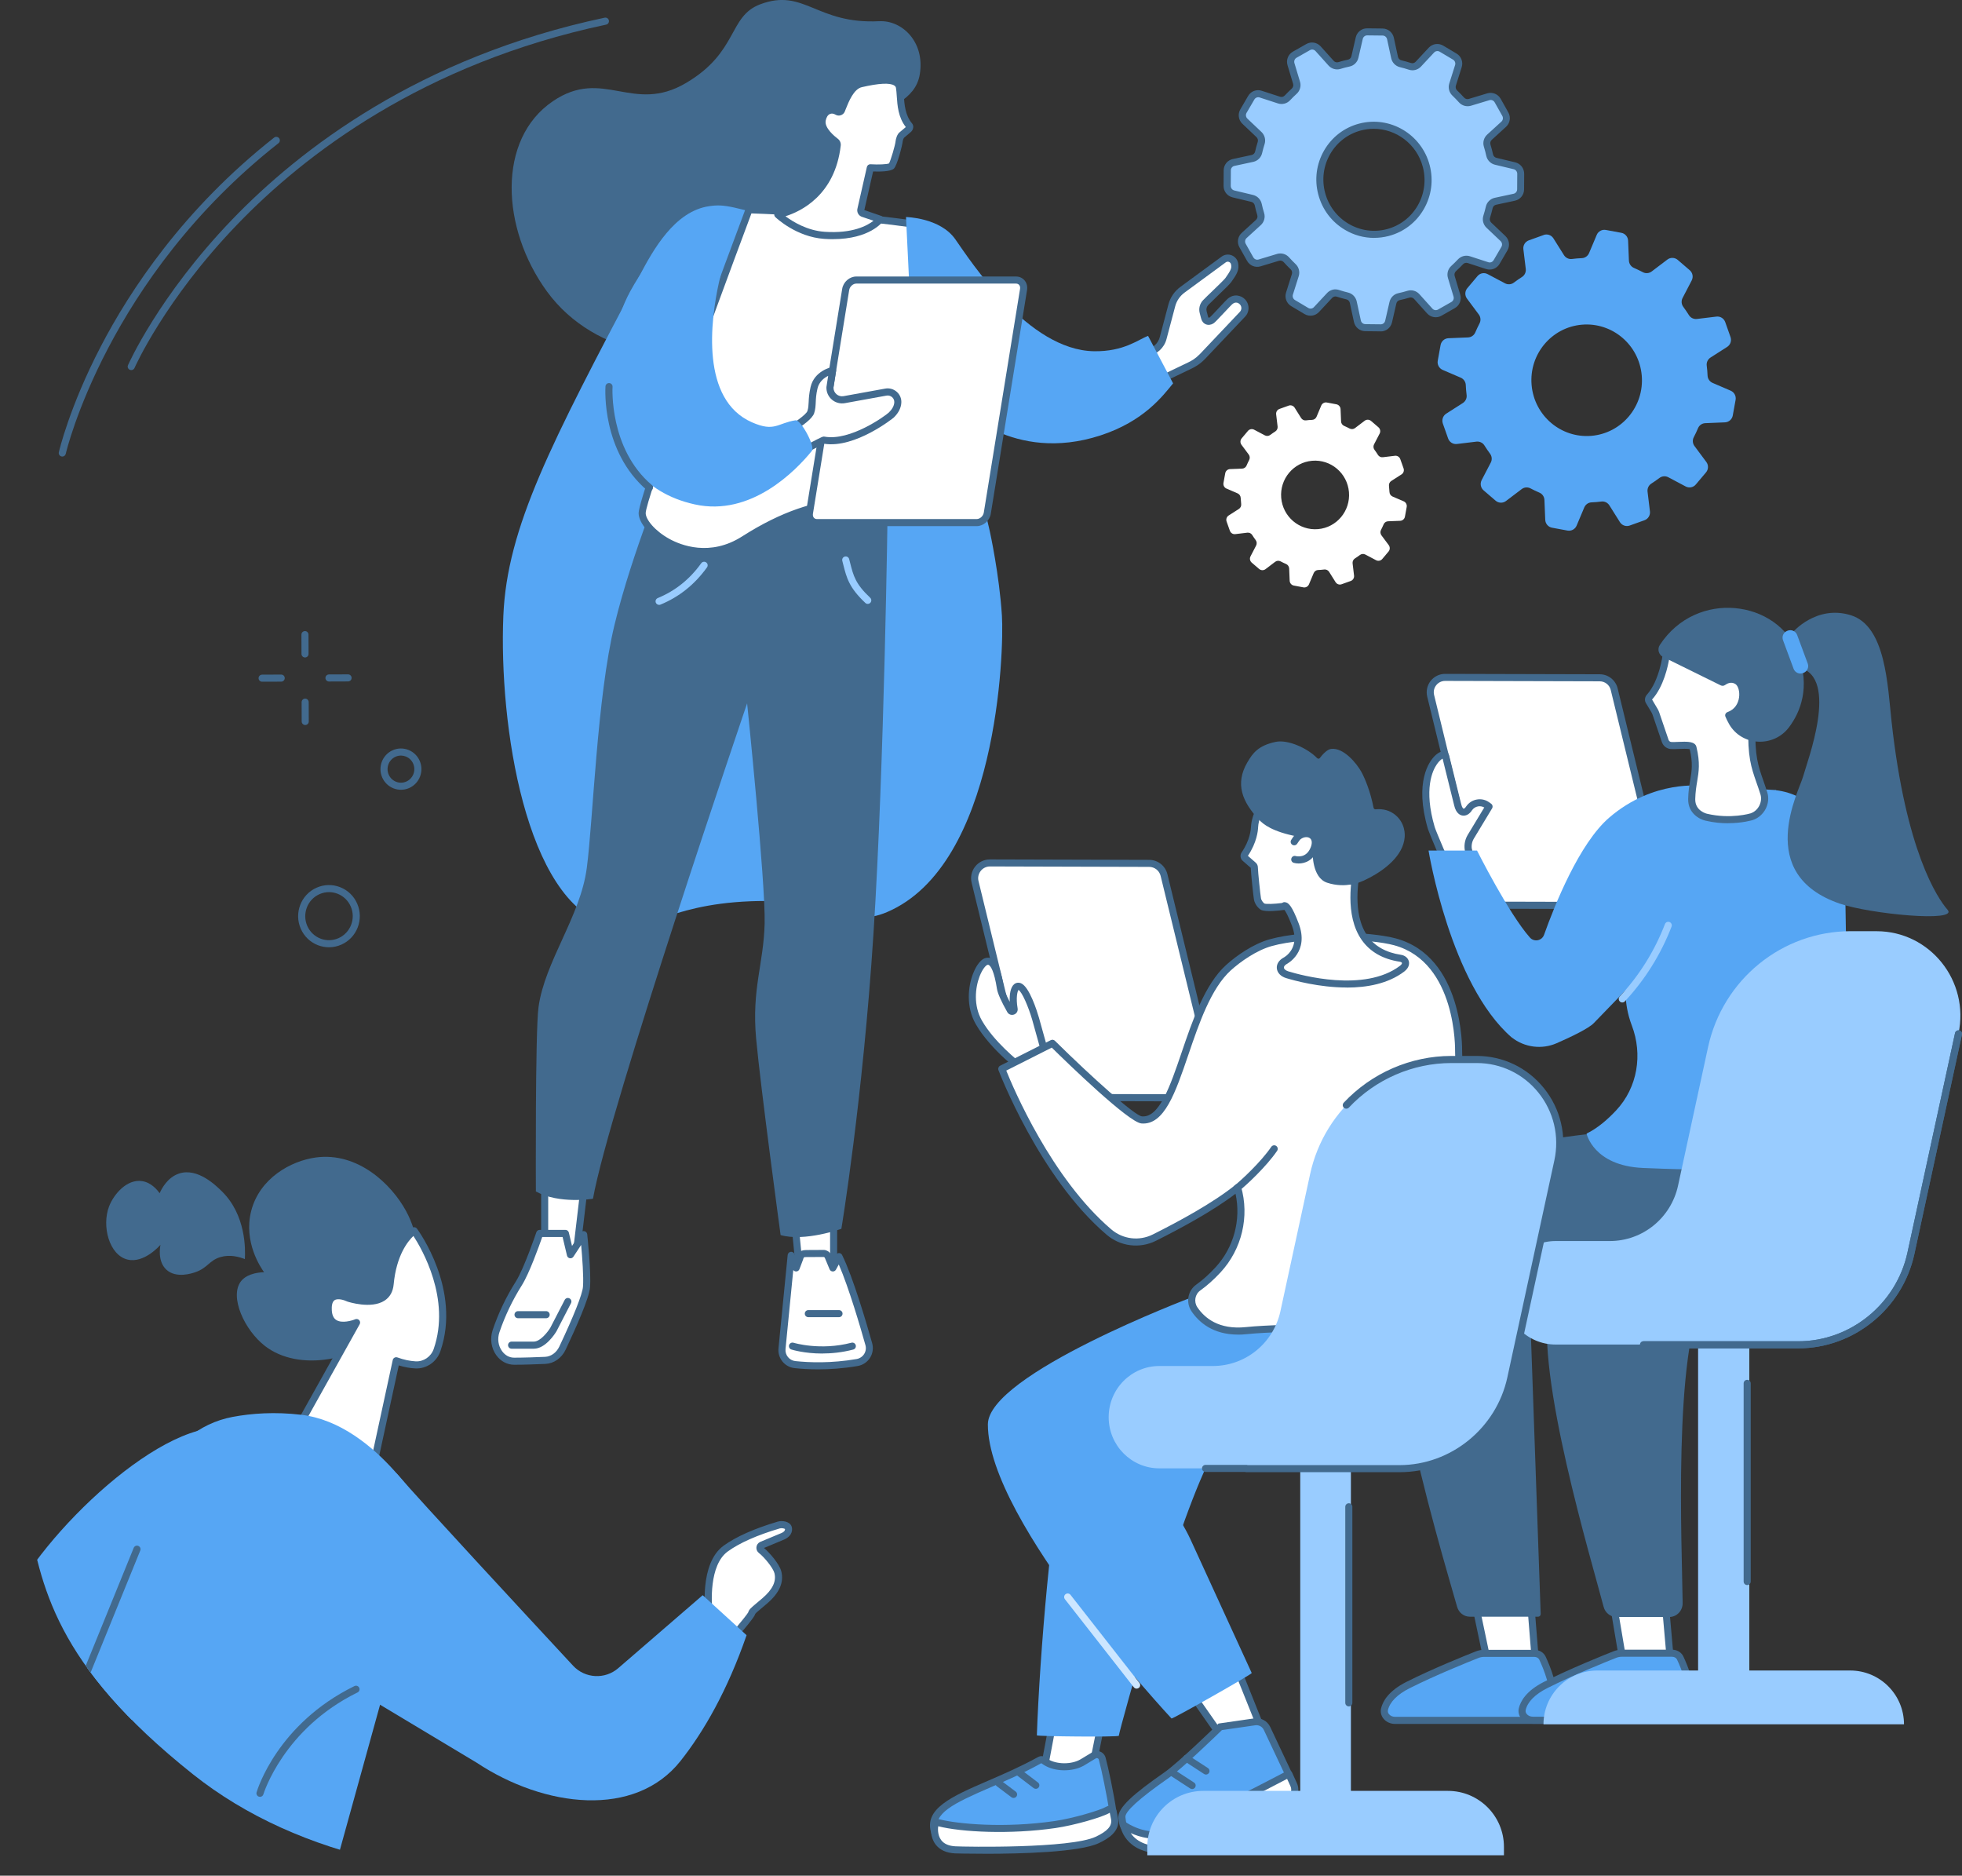 <svg xmlns="http://www.w3.org/2000/svg" xmlns:xlink="http://www.w3.org/1999/xlink" id="Layer_2" data-name="Layer 2" viewBox="0 0 582.44 556.72"><rect x="0" y="0" width="582.44" height="556.72" fill="#333333" stroke="none"/><defs><style>      .cls-1 {        fill: none;      }      .cls-2 {        clip-path: url(#clippath);      }      .cls-3 {        fill: #fff;      }      .cls-4 {        fill: #cce6ff;      }      .cls-5 {        fill: #426a8e;      }      .cls-6 {        fill: #9cf;      }      .cls-7 {        fill: #56a6f4;      }    </style><clipPath id="clippath"><path class="cls-1" d="m151.06,333.48c-65.69-6.07-105.3-71.45-120.9,11.11-13.5,71.46-20.18,93.62-22.11,103.84,4.07,22.21,8.1,45.46,49.22,78.18,63.15,50.26,182.42,35.62,261.28-29.1,18.45-15.15-88.19-156.7-167.48-164.03Z"></path></clipPath></defs><g id="Layer_1-2" data-name="Layer 1"><g id="Team_coach" data-name="Team coach"><g><path class="cls-5" d="m261.06,6.3c6.62-.34,13.58,6.03,11.99,15.75-1.3,7.93-9.83,9.63-14.05,13.56-13.65,12.72-18.17,54.35-38.13,65.22-15.93,8.67-44.11,5.4-58.49-14.31-13.67-18.74-14.89-45.2,1.76-56.49,14.97-10.14,23.69,3.95,39.53-5.41,15.61-9.23,12.45-19.75,22.02-23.35,13.08-4.91,16.61,6,35.37,5.02Z"></path><path class="cls-7" d="m285.11,109.86c7.01,42.92,7.82,43.55,8.77,48.05,0,0,2.78,12.64,3.55,24.82.67,10.57-1.32,74.02-34.12,87.99-11.84,5.05-15.28-4.23-40.5-3.22-25.84,1.03-31.08,10.23-42.36,7.01-24.4-6.97-32.37-59.33-31.03-91.69,1.09-26.35,14.21-51.24,40.44-101,3.99-7.58,10.39-19.16,20.69-20.63,4.72-.68,6.61.05,25.57,5.25,20.62,5.66,25.86-.36,34.71,5.22,9.15,5.76,10.76,16.73,14.27,38.21Z"></path><g><g><polygon class="cls-3" points="247.47 358.39 247.47 379.15 237.48 378.54 235.51 358.39 247.47 358.39"></polygon><path class="cls-5" d="m247.47,380.2s-.04,0-.06,0l-9.99-.61c-.52-.03-.93-.43-.98-.95l-1.97-20.15c-.03-.3.07-.59.27-.81.2-.22.48-.34.78-.34h11.95c.58,0,1.05.47,1.05,1.05v20.76c0,.29-.12.57-.33.77-.2.18-.45.29-.72.29Zm-9.03-2.65l7.98.49v-18.59h-9.74l1.77,18.1Z"></path></g><g><path class="cls-3" d="m235.98,405.03c4.07.44,10.72.72,18.48-.62,2.54-.44,4.15-2.97,3.45-5.45-1.95-6.92-5.79-19.81-8.85-25.98l-1.84,3.37-1.47-3.55c-.25-.42-.69-.7-1.18-.74l-5.3.03c-1.57,0-1.69.85-1.9,1.5l-1.05,2.76-1.45-3.74-2.72,27.69c-.23,2.37,1.48,4.49,3.84,4.74Z"></path><path class="cls-5" d="m242.92,406.44c-2.76,0-5.15-.16-7.05-.37-2.92-.31-5.06-2.95-4.77-5.89l2.73-27.69c.05-.48.42-.87.9-.94.48-.07.95.21,1.12.66l.46,1.2.1-.3c.2-.68.61-2.08,2.86-2.09l5.29-.03s.07,0,.1,0c.82.08,1.56.54,1.98,1.25.03.04.05.09.07.14l.63,1.53.79-1.44c.19-.34.56-.55.94-.55.39,0,.75.23.92.58,3.25,6.56,7.32,20.48,8.92,26.17.41,1.47.18,3.04-.63,4.33-.82,1.29-2.15,2.18-3.66,2.44-4.32.74-8.3,1-11.71,1Zm-7.43-29.46l-2.3,23.41c-.18,1.79,1.13,3.4,2.91,3.59,4.12.44,10.62.69,18.19-.61.92-.16,1.74-.7,2.24-1.49.5-.8.64-1.73.38-2.64-1.44-5.13-4.91-17.02-7.91-23.94l-.84,1.54c-.19.35-.58.57-.98.54-.4-.02-.76-.27-.91-.65l-1.44-3.46c-.08-.1-.19-.16-.31-.19l-5.23.03c-.67,0-.69.05-.85.59l-.05.18-1.07,2.82c-.15.41-.54.68-.98.68h0c-.33,0-.63-.15-.83-.41Z"></path></g><path class="cls-5" d="m244.09,401.74c-5.29,0-8.92-1.12-9.15-1.19-.55-.17-.86-.76-.69-1.32.17-.55.76-.86,1.32-.69.08.02,7.93,2.42,17.19-.01.56-.15,1.14.19,1.28.75.15.56-.19,1.14-.75,1.28-3.35.88-6.5,1.17-9.21,1.17Z"></path><path class="cls-5" d="m249.07,390.95h-9.11c-.58,0-1.05-.47-1.05-1.05s.47-1.05,1.05-1.05h9.11c.58,0,1.05.47,1.05,1.05s-.47,1.05-1.05,1.05Z"></path><g><polygon class="cls-3" points="174 347.41 171.05 372.43 161.69 372.11 161.69 347.41 174 347.41"></polygon><path class="cls-5" d="m171.05,373.48s-.02,0-.04,0l-9.36-.33c-.57-.02-1.01-.48-1.01-1.05v-24.7c0-.58.47-1.05,1.05-1.05h12.31c.3,0,.59.13.79.35.2.22.29.52.26.82l-2.95,25.03c-.06.53-.51.93-1.04.93Zm-8.31-2.39l7.38.26,2.7-22.89h-10.08v22.63Z"></path></g><g><path class="cls-3" d="m173.28,366.46s1.2,11.11.83,15.58c-.27,3.2-4.66,12.86-7.13,18.1-1.02,2.15-2.96,3.54-5.11,3.63-2.63.11-6.28.25-9.22.25-4.05,0-6.84-4.6-5.39-8.9,1.34-3.96,3.46-8.93,6.79-14.22,2.51-3.98,6.18-14.81,6.18-14.81h7.63l1.5,6.33,3.93-5.97Z"></path><path class="cls-5" d="m152.64,405.07c-2.08,0-4.02-1.03-5.32-2.84-1.52-2.12-1.92-4.9-1.07-7.45,1.68-5,4-9.86,6.9-14.45,2.42-3.83,6.04-14.48,6.07-14.58.14-.43.54-.71,1-.71h7.63c.49,0,.91.33,1.02.81l.94,3.96,2.59-3.94c.24-.37.69-.55,1.12-.44.43.1.75.47.8.91.05.46,1.21,11.27.83,15.79-.26,3.18-4.08,11.79-7.23,18.46-1.18,2.5-3.49,4.12-6.02,4.23-2.58.11-6.29.25-9.27.25h0Zm8.33-37.93c-.87,2.51-3.84,10.83-6.04,14.32-2.8,4.45-5.05,9.16-6.68,14-.64,1.9-.35,3.98.78,5.55.91,1.27,2.19,1.96,3.61,1.96h0c2.95,0,6.62-.14,9.18-.25,1.75-.08,3.36-1.24,4.21-3.03,4.29-9.07,6.85-15.54,7.03-17.74.24-2.92-.22-8.85-.54-12.44l-2.3,3.49c-.23.35-.65.53-1.06.46-.41-.07-.74-.38-.84-.79l-1.31-5.52h-6.05Z"></path></g><path class="cls-5" d="m158.46,400.31h-6.59c-.58,0-1.05-.48-1.05-1.06,0-.58.47-1.05,1.05-1.05h6.59s0,0,0,0c1.98,0,4.25-3.02,4.89-4.08l4.29-8.3c.27-.52.9-.72,1.42-.45.52.27.72.9.45,1.42l-4.32,8.36c-.35.58-3.21,5.16-6.72,5.16Z"></path><path class="cls-5" d="m162.13,391.26h-8.35c-.58,0-1.05-.47-1.05-1.05s.47-1.05,1.05-1.05h8.35c.58,0,1.05.47,1.05,1.05s-.47,1.05-1.05,1.05Z"></path><path class="cls-5" d="m263.51,150.88s-.99,76.37-4.2,126.1c-3.21,49.72-9.54,87.74-9.54,87.74,0,0-10.89,3.91-18.04,1.86,0,0-5.92-43.62-7.27-58.36-1.34-14.74,2.23-22.06,2.53-34.12.3-12.07-5.2-65.34-5.2-65.34,0,0-41.06,120.43-45.76,147.03,0,0-9.95,1.69-16.95-2.15,0,0-.22-47.36.78-54.68,1.84-13.56,12.43-26.91,14.33-41.31,1.9-14.4,3.01-50.54,8.24-72.22,5.24-21.68,15.51-46.03,15.51-46.03l65.57,11.47Z"></path><path class="cls-6" d="m195.66,179.53c-.41,0-.81-.25-.97-.65-.22-.54.04-1.15.57-1.37,5.17-2.12,9.52-5.6,12.91-10.34.34-.47.99-.58,1.47-.24.47.34.58.99.24,1.47-3.63,5.07-8.28,8.79-13.83,11.06-.13.05-.27.08-.4.08Z"></path><path class="cls-6" d="m257.6,179.24c-.26,0-.52-.09-.72-.29-4.82-4.54-5.55-7.42-6.56-11.41l-.27-1.07c-.15-.56.19-1.14.75-1.28.56-.15,1.14.19,1.28.75l.28,1.08c.99,3.91,1.59,6.28,5.97,10.4.42.4.44,1.06.04,1.49-.21.22-.49.33-.77.33Z"></path></g><g><g><path class="cls-3" d="m353.15,108.55c1.05-.51,2.28-1.14,3.83-2.72l11.84-12.5c1.04-1.06,1-2.78-.09-3.8,0,0-1.7-1.7-3.65.04-.78.69-4.84,5.22-5.42,5.57-.95.57-1.83.17-2.08-.91-.13-.55-.26-1.05-.38-1.48-.3-1.03-.01-2.13.72-2.9,1.5-1.56,6.18-5.88,6.72-6.69.81-1.2,2.11-2.79,1.94-4.3l-.05-.39c-.19-1.56-1.97-2.35-3.24-1.43l-12.22,8.96c-1.57,1.14-2.71,2.79-3.2,4.67l-2.58,9.74c-.58,2.2-2.37,3.85-4.6,4.26l-22.1,3.55c-5.73,1.01-3,11.53-3,11.53,1.21,2.99,4.7,4.39,7.54,3.21l30.01-14.39Z"></path><path class="cls-5" d="m321,124.4c-.9,0-1.81-.18-2.66-.54-1.72-.72-3.04-2.05-3.72-3.75-.02-.04-.03-.09-.04-.13-.07-.29-1.79-7.03.53-10.64.77-1.2,1.88-1.94,3.3-2.19l22.12-3.56c1.8-.33,3.28-1.7,3.75-3.49l2.58-9.74c.56-2.11,1.84-3.98,3.61-5.25l12.21-8.96c.9-.65,2.04-.77,3.06-.33,1.02.45,1.71,1.38,1.85,2.48l.05.39c.19,1.7-.9,3.25-1.77,4.5-.12.18-.24.35-.35.51-.37.55-1.79,1.93-4.08,4.13-1.12,1.08-2.18,2.1-2.76,2.7-.48.5-.66,1.22-.47,1.88.13.45.27.96.4,1.54.06.25.15.34.18.35.04.02.16,0,.34-.1.31-.23,1.95-1.97,3.02-3.13,1.17-1.25,1.9-2.03,2.24-2.33,1.97-1.76,4.12-.96,5.09,0,.71.66,1.13,1.6,1.16,2.61.02,1.01-.35,1.95-1.05,2.67l-11.83,12.49c-1.63,1.66-2.94,2.36-4.13,2.94,0,0,0,0,0,0l-30.01,14.39c-.83.34-1.71.51-2.59.51Zm-4.41-5.01c.48,1.14,1.39,2.04,2.56,2.53,1.16.49,2.47.5,3.57.04l29.96-14.37c1.07-.52,2.15-1.1,3.53-2.51l11.83-12.49c.31-.32.48-.73.47-1.17,0-.44-.19-.85-.51-1.15-.26-.25-1.14-.92-2.23.05-.29.26-1.21,1.24-2.11,2.2-2.25,2.4-3.07,3.25-3.47,3.49-.75.45-1.54.53-2.24.24-.71-.3-1.21-.94-1.41-1.81-.12-.53-.25-1.01-.37-1.43-.4-1.38-.02-2.88.98-3.92.6-.63,1.68-1.66,2.81-2.75,1.4-1.35,3.51-3.38,3.79-3.79.12-.17.24-.35.37-.54.67-.96,1.5-2.16,1.4-3.06l-.05-.38c-.06-.52-.44-.74-.6-.81-.16-.07-.57-.2-.98.1l-12.21,8.96c-1.38,1-2.38,2.45-2.81,4.09l-2.58,9.74c-.68,2.58-2.81,4.55-5.43,5.02l-22.13,3.56c-.81.14-1.44.55-1.89,1.25-1.49,2.33-.72,7.15-.28,8.9Zm36.55-10.85h0,0Z"></path></g><g><path class="cls-3" d="m270.98,66.48s-24.51-3.51-48.63-4.21c0,0-31.72,84.71-31.72,90.04,0,5.33,15.19,17.41,30.25,7.79,25.12-16.04,40.82-10.57,53.2-7.68,18.56,4.33-3.11-85.95-3.11-85.95Z"></path><path class="cls-5" d="m209.06,164.75c-5.11,0-9.21-1.79-11.31-2.94-4.73-2.59-8.16-6.59-8.17-9.51,0-5.36,28.53-81.72,31.78-90.41.16-.42.57-.69,1.01-.68,23.9.69,48.5,4.18,48.75,4.22.43.06.77.38.87.79.73,3.06,17.84,74.95,7.02,85.83-1.37,1.37-3.15,1.85-5.17,1.38-.86-.2-1.74-.41-2.63-.63-11.92-2.9-26.76-6.52-49.77,8.17-4.42,2.82-8.68,3.77-12.4,3.77Zm14.01-101.41c-12.72,33.99-31.39,85.22-31.39,88.96,0,1.86,2.65,5.24,7.07,7.67,3.3,1.81,12,5.35,21.56-.76,23.76-15.17,39.08-11.44,51.39-8.44.89.22,1.76.43,2.61.63,1.32.31,2.34.05,3.2-.82,8.2-8.25-2.41-62.15-7.41-83.16-4.14-.57-25.77-3.41-47.05-4.08Z"></path></g><path class="cls-7" d="m348.25,113.78c-3.05,3.71-8.64,11.26-21.6,15.47-25.92,8.41-41.92-8.67-41.92-8.67l2.23,51.13s-12.52,7.42-12.52,6.77-5.48-114.06-5.48-114.06c0,0,10.11.16,14.62,6.58,4.51,6.42,21.57,32.93,41.18,33.25,8.92.15,13.24-3.54,16.06-4.55l7.43,14.09Z"></path><g><path class="cls-3" d="m301.59,83.12h-47.39c-1.49,0-2.91,1.25-3.16,2.8l-10.76,66.39c-.25,1.55.76,2.8,2.25,2.8h47.39c1.49,0,2.91-1.25,3.16-2.8l10.76-66.39c.25-1.55-.76-2.8-2.25-2.8Z"></path><path class="cls-5" d="m289.93,156.16h-47.39c-1.01,0-1.91-.41-2.54-1.14-.65-.76-.92-1.81-.75-2.88l10.76-66.39c.33-2.07,2.18-3.68,4.2-3.68h47.39c1.01,0,1.91.41,2.54,1.14.65.76.92,1.81.75,2.88l-10.76,66.39c-.33,2.07-2.18,3.68-4.2,3.68Zm-35.72-71.99c-.98,0-1.95.88-2.12,1.92l-10.76,66.39c-.07.46.02.88.27,1.18.23.26.55.4.94.4h47.39c.98,0,1.95-.88,2.12-1.92l10.76-66.39c.08-.46-.02-.88-.27-1.18-.23-.26-.55-.4-.94-.4h-47.39Z"></path></g><g><g><path class="cls-3" d="m247.17,109.99l-.79,5.02c-.06,2.28,2,4.04,4.24,3.63l12.35-2.24c1.9-.35,3.66,1.16,3.55,3.09-.06,1.1-.56,2.38-1.92,3.71-.64.62-11.6,8.97-20.02,7.45-.37-.07-8.25,4.37-8.56,4.15-1.32-.95-2.25-3.97-2.54-6.52-.03-.22,6.54-3.92,7.2-5.95.68-2.1.13-3.63.96-7.21.97-4.2,5.52-5.14,5.52-5.14Z"></path><path class="cls-5" d="m236,135.88c-.24,0-.39-.09-.58-.23-1.72-1.23-2.68-4.68-2.97-7.26-.08-.7.23-.91,1.7-1.88,1.28-.84,5.18-3.4,5.54-4.52.29-.88.32-1.67.37-2.67.05-1.12.12-2.51.57-4.45,1.11-4.8,6.12-5.89,6.33-5.93.34-.07.69.03.94.27.25.24.37.58.31.92l-.78,4.94c0,.75.32,1.45.89,1.94.58.5,1.36.71,2.11.57l12.35-2.24c1.24-.23,2.49.13,3.44.96.93.82,1.42,2,1.35,3.23-.09,1.56-.84,3.04-2.24,4.4-.1.1-11.44,9.23-20.68,7.78-.55.24-2.07,1.03-3.32,1.69-3.63,1.9-4.75,2.47-5.35,2.47Zm-1.39-7.15c.31,2.07.99,4.01,1.69,4.87.88-.39,2.75-1.37,4.07-2.06,3.79-1.98,3.92-2.02,4.4-1.94,7.61,1.37,17.98-6.12,19.1-7.17,1.01-.98,1.55-1.99,1.61-3.01.03-.58-.2-1.14-.64-1.53-.46-.41-1.07-.58-1.67-.47l-12.35,2.24c-1.38.25-2.79-.13-3.86-1.04-1.07-.91-1.66-2.24-1.63-3.65,0-.05,0-.09.01-.14l.51-3.27c-1.19.59-2.71,1.72-3.18,3.79-.41,1.75-.46,2.98-.51,4.07-.05,1.07-.1,2.07-.47,3.22-.55,1.68-3.45,3.7-6.38,5.62-.24.16-.49.32-.69.46Z"></path></g><path class="cls-7" d="m236.16,124.74c-5.44.88-6.2,3.56-12.95.6-15.22-6.69-12.34-30.05-9.75-41.67.53-2.39,1.2-4.72,1.92-6.91,1.33-4.03-15.01-7.77-17.91-4.66-3.5,3.76-7.19,8.52-10.37,14.35-9.48,17.37-12.57,56.23,19.14,63.26,16.7,3.7,29.98-9.98,34.76-15.87,1.09-1.35-3.29-9.35-4.84-9.09Z"></path></g><path class="cls-5" d="m192.77,145.78c-.24,0-.48-.08-.68-.25-13.49-11.51-12.4-30.06-12.35-30.85.04-.58.54-1.02,1.12-.98.58.04,1.02.54.98,1.12-.01.18-1.06,18.3,11.62,29.11.44.38.49,1.04.12,1.48-.21.24-.5.37-.8.37Z"></path></g><g><path class="cls-3" d="m248.54,33.11c.47.28,1.07.08,1.28-.43.98-2.42,2.56-7.1,5.79-7.84,4.13-.95,10.83-2.19,11.4,1.08.5,2.87-.09,7.81,2.93,11.39.29.34.04.89-.32,1.16l-1.9,1.6c-.4.3-.74,1.33-.79,1.83-.15,1.56-1.75,6.96-2.29,7.39-1.05.83-6.28.51-6.28.51l-2.79,12.32c-.16.55.16,1.12.71,1.26l4.99,1.7s-4.01,5.62-16.53,4.77c-8-.54-13.86-6.18-13.86-6.18,0,0,15.56-2.21,17.66-20.6.05-.4-.13-.8-.45-1.05-1.24-.93-4.58-3.68-4-6.47.62-2.96,2.83-3.41,4.44-2.45Z"></path><path class="cls-5" d="m247.27,70.99c-.82,0-1.68-.03-2.59-.09-8.29-.56-14.27-6.23-14.52-6.47-.29-.28-.39-.7-.27-1.08.12-.38.45-.66.85-.72.6-.09,14.78-2.35,16.76-19.68,0-.03-.01-.07-.04-.09-1.93-1.45-5.06-4.35-4.4-7.52.35-1.68,1.22-2.9,2.45-3.44,1.06-.47,2.29-.39,3.39.21l.2-.5c1.1-2.79,2.77-7,6.26-7.8,5.93-1.37,9.41-1.43,11.28-.19.76.5,1.24,1.23,1.4,2.11.14.77.2,1.66.26,2.6.18,2.62.4,5.87,2.44,8.29.28.34.41.78.36,1.23-.06.55-.38,1.09-.85,1.45l-1.86,1.57c-.16.16-.39.8-.42,1.13-.11,1.13-1.65,7.3-2.68,8.11-1.05.83-4.16.86-6.1.78l-2.6,11.46,5.02,1.73c.31.11.56.36.66.67s.05.66-.14.93c-.17.23-3.92,5.3-14.87,5.3Zm-14.1-6.81c2.18,1.62,6.47,4.27,11.65,4.62,8.27.56,12.63-1.82,14.49-3.28l-3.33-1.13c-.52-.15-.96-.48-1.23-.96-.28-.48-.34-1.07-.19-1.6l2.78-12.26c.11-.5.57-.85,1.09-.82,2.37.15,4.85.03,5.49-.25.48-.88,1.82-5.28,1.96-6.7.06-.56.43-1.98,1.2-2.56l1.82-1.53c-2.27-2.9-2.5-6.39-2.69-9.22-.06-.88-.12-1.72-.23-2.38-.05-.31-.21-.54-.49-.72-1.3-.86-4.54-.7-9.65.48-2.41.56-3.89,4.3-4.78,6.53l-.27.69c-.21.53-.64.93-1.18,1.11-.54.18-1.12.12-1.61-.18-.55-.33-1.15-.4-1.64-.18-.6.26-1.03.93-1.24,1.94-.45,2.17,2.64,4.69,3.6,5.41.62.47.95,1.24.86,2.01-1.69,14.79-11.92,19.59-16.43,20.99Zm15.91-31.98h0,0Z"></path></g></g><g><g><g><g><polygon class="cls-3" points="494.53 477.69 495.83 492.52 481.73 492.59 479.24 477.79 494.53 477.69"></polygon><path class="cls-5" d="m480.84,493.64l-2.85-16.89,17.49-.12,1.49,16.93-16.14.08Zm-.36-14.81l2.14,12.7,12.07-.06-1.12-12.73-13.09.09Z"></path></g><g><polygon class="cls-3" points="454.55 477.69 455.94 495.03 441.96 495.1 438.32 477.79 454.55 477.69"></polygon><path class="cls-5" d="m441.11,496.16l-4.08-19.41,18.49-.12,1.57,19.44-15.98.08Zm-1.5-17.32l3.2,15.21,12-.06-1.23-15.24-13.97.09Z"></path></g><g><path class="cls-7" d="m440.57,490.73h14.9c1.06,0,2.01.55,2.41,1.4,1.32,2.79,4.01,9.3,3.65,15.49-.1,1.69-1.72,3.01-3.67,3.01h-43.73c-2.01,0-3.54-1.59-3.14-3.3.48-2.05,2.15-4.74,6.94-7.16,7.76-3.92,17.52-7.84,20.6-9.05.64-.25,1.33-.38,2.03-.38Z"></path><path class="cls-5" d="m457.87,511.68h-43.73c-1.38,0-2.67-.6-3.47-1.61-.68-.86-.93-1.95-.69-2.99.5-2.11,2.2-5.19,7.49-7.86,7.85-3.96,17.82-7.96,20.69-9.09.76-.3,1.58-.45,2.41-.45h14.9c1.47,0,2.79.78,3.36,2,1.25,2.65,4.13,9.5,3.75,16-.13,2.24-2.2,4-4.72,4Zm-17.3-19.9c-.57,0-1.13.1-1.64.31-2.85,1.12-12.74,5.09-20.51,9.01-3.62,1.82-5.82,4.06-6.39,6.46-.13.53.09.95.29,1.2.4.51,1.08.81,1.82.81h43.73c1.38,0,2.55-.91,2.62-2.02.35-6.01-2.37-12.48-3.55-14.97-.23-.48-.81-.8-1.46-.8h-14.9Z"></path></g><g><path class="cls-7" d="m481.46,490.7h14.9c1.06,0,2.01.55,2.41,1.4,1.32,2.79,4.01,9.3,3.65,15.49-.1,1.69-1.72,3.01-3.67,3.01h-43.73c-2.01,0-3.54-1.59-3.14-3.3.48-2.05,2.15-4.74,6.94-7.16,7.76-3.92,17.52-7.84,20.6-9.05.64-.25,1.33-.38,2.03-.38Z"></path><path class="cls-5" d="m498.76,511.64h-43.73c-1.38,0-2.67-.6-3.47-1.61-.68-.86-.93-1.95-.69-2.99.5-2.11,2.2-5.19,7.49-7.86,7.85-3.96,17.82-7.96,20.69-9.09.77-.3,1.58-.45,2.41-.45h14.9c1.47,0,2.79.78,3.36,2,1.25,2.65,4.13,9.5,3.75,16-.13,2.24-2.2,4-4.72,4Zm-17.3-19.9c-.57,0-1.12.1-1.64.31-2.85,1.12-12.74,5.09-20.51,9.01-3.61,1.82-5.82,4.06-6.39,6.46-.13.53.09.95.29,1.2.4.51,1.08.81,1.82.81h43.73c1.38,0,2.55-.91,2.62-2.02.35-6.01-2.37-12.47-3.55-14.97-.23-.48-.81-.8-1.46-.8h-14.9Z"></path></g><g><path class="cls-5" d="m459.89,387.12c-4.26,20.4,12.62,76.19,16.16,89.79.46,1.78,2.02,3.02,3.8,3.02h15.73c2.19,0,3.95-1.85,3.93-4.12-.15-16.13-2.95-74.95,6.67-91.89,5.57-9.8,20.71-14.22,27.53-18.89,16.36-11.2,10.2-35.99,10.2-35.99l-62.63,33.21c-11.97,5.99-19.56,16.08-21.39,24.87Z"></path><path class="cls-5" d="m488.28,335.46s-53.95.5-70.96,21.71c-15.29,19.06,10.5,102.96,15.24,119.75.49,1.74,2.03,2.93,3.77,2.93h20.27c.43,0,.77-.36.77-.8l-3.12-88.9c0-5.6,2.69-10.87,7.22-13.9,6.35-4.25,17.08-9.94,32.96-9.81,50.42.39,41.46-31.71,41.46-31.71l-47.61.73Z"></path></g><g><path class="cls-3" d="m489.21,268.79l-45.89-.12c-2.03,0-3.8-1.39-4.29-3.37l-14.33-58.77c-.69-2.79,1.43-5.49,4.3-5.48l45.89.12c2.03,0,3.8,1.39,4.29,3.37l14.33,58.77c.69,2.79-1.43,5.49-4.3,5.48Z"></path><path class="cls-5" d="m489.22,269.84s-.01,0,0,0l-45.89-.12c-2.52,0-4.7-1.72-5.31-4.16l-14.33-58.77c-.4-1.64-.04-3.35,1.01-4.69,1.05-1.33,2.61-2.09,4.31-2.09h0l45.89.12c2.52,0,4.7,1.72,5.31,4.16l14.33,58.77c.4,1.64.04,3.35-1.01,4.69-1.05,1.33-2.61,2.09-4.31,2.09Zm-60.22-67.74c-1.04,0-2.01.47-2.65,1.29-.65.82-.87,1.87-.62,2.89l14.33,58.77c.37,1.51,1.72,2.56,3.27,2.56l45.89.12h0c1.04,0,2.01-.47,2.65-1.29.65-.82.87-1.87.62-2.89l-14.33-58.77c-.37-1.51-1.72-2.56-3.27-2.56l-45.89-.12h0Z"></path></g></g><g><path class="cls-3" d="m441.47,238.98c-1.72-1.23-4.11-.82-5.32.92-.99,1.61-2.73,1.8-3.39-.97l-3.6-14.53c-.45-1.94-9.5,3.54-4.23,21.42.42,1.43,4.99,11.96,5.17,12.19,1.97,2.53,4.77,2.01,7.25.36.1-.07-.73-3.29-1.34-5.61-.39-1.48-.18-3.05.6-4.38l5.44-8.99-.57-.41Z"></path><path class="cls-5" d="m433.44,260.8c-1.63,0-3.06-.72-4.18-2.16-.45-.58-5.06-11.56-5.35-12.54-4.15-14.09.44-20.14,1.94-21.66,1.14-1.16,2.33-1.67,3.25-1.41.54.15.94.57,1.07,1.12l3.6,14.52c.25,1.05.6,1.33.71,1.35.11.02.44-.13.77-.67.78-1.12,1.9-1.83,3.19-2.05,1.29-.22,2.58.07,3.64.83l.57.41c.45.32.57.93.29,1.4l-5.43,8.99c-.63,1.08-.8,2.35-.48,3.56q1.65,6.26.91,6.75c-1.58,1.05-3.1,1.57-4.49,1.57Zm-2.47-3.39c1.25,1.56,3.01,1.7,5.23.41-.14-.63-.47-1.97-1.22-4.81-.47-1.76-.22-3.6.71-5.18l4.93-8.16c-.55-.32-1.2-.44-1.84-.33-.73.13-1.36.53-1.79,1.13-.71,1.15-1.79,1.77-2.86,1.59-.67-.11-1.87-.63-2.42-2.93l-3.46-13.96c-.37.2-.99.66-1.66,1.61-1.31,1.86-4.01,7.39-.68,18.7.38,1.29,4.52,10.88,5.04,11.91Zm-2.84-32.78s0,0,0,.01h0Z"></path></g><g><path class="cls-7" d="m448.79,307.93c3.79,2.97,8.9,3.63,13.31,1.71,4.51-1.97,9.5-4.4,11-5.94,14.4-14.82,46.86-48.01,54.33-68.55.11-.31-.11-.64-.45-.66l-21.67-1.22s-14.35-1.99-27.58,9.39c-8.93,7.68-16.24,26.05-19.36,34.8-.64,1.79-2.95,2.22-4.2.81-6.31-7.11-15.7-25.82-15.7-25.82h-14.39s6.45,39.7,24.7,55.49Z"></path><path class="cls-7" d="m482.73,291.59s-.97,5.8,1.68,12.75c3.3,8.63,1.72,18.41-4.6,25.19-2.65,2.84-5.65,5.39-8.82,6.93,0,0,2.02,9.54,16.72,10.2,5.98.27,21.77.84,33.51.17,16.04-.91,27.87-3.86,27.87-3.86l-1.24-74.08s1.09-31.89-20.83-34.37l-44.3,57.09Z"></path><path class="cls-6" d="m481.59,297.54c-.26,0-.51-.09-.71-.28-.43-.39-.45-1.06-.05-1.49,5.83-6.27,10.35-13.51,13.43-21.5.21-.54.82-.81,1.36-.6.54.21.81.82.6,1.36-3.18,8.24-7.84,15.7-13.85,22.17-.21.22-.49.34-.77.34Z"></path></g><g><g><path class="cls-3" d="m494.64,194.29s-.91,8.12-4.98,12.63c-.31.35-.38.84-.14,1.24l1.68,2.8c.15.24.26.5.36.77l2.79,8.19c.25.75.93,1.28,1.72,1.35,1.74.14,6.23-.55,6.52.63,1.71,7.08-.25,9.1-.38,15.26-.09,4.47,4.37,5.4,4.37,5.4,7.37,1.72,13.43-.15,13.43-.15,2.92-.99,4.44-4.27,3.63-6.89-2.1-6.78-3.91-8.93-3.54-20.09l5.59-11.72c-.1-5.62-4.8-10.08-10.45-9.94l-20.58.51Z"></path><path class="cls-5" d="m513.01,244.35c-1.98,0-4.26-.19-6.68-.76-1.81-.38-5.27-2.23-5.18-6.45.05-2.29.34-4.06.61-5.62.45-2.66.84-4.96-.14-9.14-.61-.2-2.4-.13-3.4-.08-.85.04-1.66.07-2.24.02-1.21-.1-2.24-.91-2.63-2.06l-2.79-8.19c-.07-.2-.16-.39-.26-.57l-1.68-2.8c-.47-.79-.37-1.79.26-2.49,3.79-4.2,4.71-11.97,4.72-12.05l.1-.91,21.5-.54c3.03-.07,5.9,1.03,8.09,3.12,2.16,2.07,3.39,4.86,3.44,7.84v.25s-5.6,11.75-5.6,11.75c-.26,8.58.81,11.65,2.29,15.88.39,1.12.79,2.28,1.22,3.65,1.03,3.31-.94,7.06-4.3,8.19-.19.06-3.1.94-7.32.94Zm-13.02-24.2c1.83,0,3.31.25,3.61,1.51,1.15,4.75.7,7.4.23,10.22-.26,1.56-.53,3.17-.58,5.31-.07,3.52,3.39,4.32,3.54,4.35,7.03,1.64,12.84-.11,12.89-.13,2.48-.84,3.55-3.61,2.94-5.57-.41-1.34-.81-2.48-1.2-3.58-1.56-4.49-2.69-7.73-2.39-16.86v-.22s5.58-11.69,5.58-11.69c-.1-2.33-1.09-4.5-2.79-6.12-1.78-1.7-4.09-2.6-6.58-2.54l-19.69.49c-.37,2.32-1.65,8.46-5.12,12.31l1.66,2.8c.18.31.33.63.45.97l2.79,8.19c.12.36.44.61.81.64.45.04,1.2,0,1.98-.03.64-.03,1.27-.05,1.86-.05Z"></path></g><path class="cls-5" d="m492.74,191.42c-.84,1.28-.33,3,1.06,3.64l.84.39,16.17,7.97c.41.2.9.18,1.27-.09.67-.48,1.87-1.08,3.08-.31,1.68,1.07,2.02,6.8-2.3,8.32-.57.2-.88.8-.65,1.36.25.6.62,1.4,1.12,2.27,3.81,6.55,13.23,6.94,17.77.87,3.35-4.48,6.41-11.84,2.64-21.91-5.92-15.79-30.08-19.19-41.01-2.49Z"></path><path class="cls-5" d="m532.11,187.75s7.06-8.37,17.38-5.13c10.32,3.25,10.85,20.72,12.05,31.61,4.22,38.36,13.58,52.32,16.61,55.79,3.36,3.84-23.03,1.24-31.92-1.79-25.62-8.73-12.13-33.4-10.93-37.85,1.2-4.44,10.76-29.3-1.12-32.21l-6.02-5.13,3.96-5.3Z"></path><path class="cls-7" d="m535.36,199.73l-.13.05c-1.12.41-2.37-.16-2.78-1.28l-3.15-8.5c-.41-1.12.16-2.35,1.29-2.77l.13-.05c1.12-.41,2.37.16,2.78,1.28l3.15,8.5c.41,1.12-.16,2.35-1.29,2.77Z"></path></g></g><g><g><rect class="cls-6" x="504.1" y="389.06" width="15.2" height="120.7"></rect><path class="cls-6" d="m549.24,495.82h-75.07c-8.82,0-15.97,7.15-15.97,15.97h107.02c0-8.82-7.15-15.97-15.97-15.97Z"></path><path class="cls-5" d="m518.67,470.46c-.58,0-1.05-.47-1.05-1.05v-58.82c0-.58.47-1.05,1.05-1.05s1.05.47,1.05,1.05v58.82c0,.58-.47,1.05-1.05,1.05Z"></path></g><g><path class="cls-6" d="m557.09,276.38h-7.65c-20.39,0-38.03,14.33-42.39,34.44l-8.9,41.07c-2.08,9.61-10.51,16.46-20.26,16.46h-16.08c-8.4,0-15.22,6.88-15.22,15.36s6.81,15.36,15.22,15.36h26.11l-.02.07h45.94c16.08,0,29.99-11.3,33.42-27.15l14.12-65.13c3.39-15.66-8.42-30.47-24.3-30.47Z"></path><path class="cls-5" d="m533.85,400.2h-45.94c-.58,0-1.05-.47-1.05-1.05s.47-1.05,1.05-1.05h45.94c15.47,0,29.09-11.07,32.4-26.33l14.12-65.13c.12-.57.68-.93,1.25-.8.57.12.93.68.8,1.25l-14.12,65.13c-3.51,16.21-18,27.98-34.45,27.98Z"></path><path class="cls-5" d="m533.85,400.2h-45.94c-.58,0-1.05-.47-1.05-1.05s.47-1.05,1.05-1.05h45.94c15.47,0,29.09-11.07,32.4-26.33l14.12-65.13c.12-.57.68-.93,1.25-.8.57.12.93.68.8,1.25l-14.12,65.13c-3.51,16.21-18,27.98-34.45,27.98Z"></path></g></g></g><g><g><g><g><path class="cls-3" d="m327.04,510.94l-3.96,19.71c-.13.67-.75,1.12-1.34.97l-11.57-2.94c-.5-.13-.79-.66-.69-1.23l3.33-17.62,14.21,1.11Z"></path><path class="cls-5" d="m321.98,532.7c-.16,0-.33-.02-.49-.06l-11.57-2.94c-1.05-.27-1.67-1.32-1.46-2.44l3.33-17.61c.1-.53.59-.89,1.11-.85l14.21,1.11c.3.02.58.17.76.41.18.24.25.55.19.84l-3.96,19.71c-.13.63-.5,1.18-1.03,1.52-.34.22-.72.33-1.1.33Zm-11.45-5.02l11.48,2.92s.03-.06.05-.16l3.73-18.55-12.09-.94-3.16,16.69s0,.03,0,.04Z"></path></g><g><polygon class="cls-3" points="364.62 488.59 374.46 513.2 362.95 515.96 352.92 501.62 364.62 488.59"></polygon><path class="cls-5" d="m362.95,517.01c-.34,0-.66-.16-.86-.45l-10.03-14.34c-.28-.4-.25-.94.08-1.3l11.69-13.03c.24-.27.61-.4.97-.33.36.06.66.31.79.64l9.85,24.61c.11.28.1.6-.04.87s-.39.47-.69.54l-11.52,2.76c-.08.02-.16.03-.24.03Zm-8.69-15.31l9.14,13.07,9.64-2.31-8.77-21.91-10.01,11.15Z"></path></g><g><g><path class="cls-7" d="m327.2,521.99c.79,2.83,2.46,10.82,3.16,15.63.44,3.01-1.47,5.87-4.38,6.66-8.24,2.23-27.95,2.13-44.36,2.86-1.12.05-3.19-.5-4.12-3.22-3.12-9.23,14.12-12.09,31.17-21.48.33-.18.74-.17,1.05.05.2.14.45.31.74.5,2.97,1.89,7.89,1.89,10.91.08l3.4-2.05c.93-.56,2.14-.08,2.43.97Z"></path><path class="cls-5" d="m281.48,548.18c-1.72,0-3.98-1.02-4.97-3.94-2.49-7.35,6.01-11.03,16.76-15.68,4.58-1.98,9.78-4.23,14.9-7.06.7-.38,1.53-.34,2.17.12.18.13.42.29.69.47,2.61,1.66,7.1,1.69,9.8.06l3.4-2.05c.73-.44,1.59-.51,2.38-.2.79.31,1.37.97,1.6,1.79.82,2.95,2.49,10.97,3.19,15.76.51,3.53-1.7,6.89-5.15,7.82-6.25,1.69-18.56,2.06-31.6,2.45-4.33.13-8.8.26-12.99.45-.06,0-.12,0-.19,0Zm27.64-24.85c-5.15,2.88-10.39,5.15-15.02,7.15-11.16,4.83-17.38,7.82-15.6,13.08.84,2.48,2.71,2.53,3.07,2.51,4.21-.19,8.69-.32,13.02-.45,12.34-.37,25.1-.75,31.11-2.37,2.42-.66,3.98-3.02,3.62-5.49-.67-4.6-2.33-12.63-3.13-15.5-.07-.25-.25-.36-.36-.4-.1-.04-.3-.09-.52.04l-3.4,2.05c-3.37,2.02-8.75,1.98-12.01-.09-.31-.2-.58-.38-.79-.53Z"></path></g><g><path class="cls-3" d="m330.86,539.79c.02.08.03.14.03.17.44,3.01-2.43,4.87-5.16,6.15-8.12,3.81-40.92,3.01-42.19,2.94-6.93-.38-6.18-6.58-6.03-7.26.12-.56.67-.9,1.22-.76,6.09,1.56,20.37,2.57,34.51.51,5.22-.76,13.55-3.1,15.74-4.41.6-.36,1.36-.01,1.5.68.11.57.25,1.27.39,1.98Z"></path><path class="cls-5" d="m292.38,550.21c-5.16,0-8.8-.1-8.91-.11-2.58-.14-4.52-1.04-5.74-2.66-1.63-2.15-1.46-4.97-1.25-5.88.12-.55.46-1.02.94-1.31.47-.29,1.03-.37,1.57-.24,5.26,1.35,19.17,2.67,34.1.49,5.39-.79,13.47-3.15,15.35-4.27.57-.34,1.27-.38,1.88-.11.61.27,1.05.83,1.18,1.49l.39,1.98c.02.12.04.2.04.24.55,3.81-3.02,5.96-5.76,7.24-5.76,2.7-23.06,3.15-33.79,3.15Zm-13.86-8.15c-.05.33-.33,2.5.89,4.11.84,1.11,2.25,1.72,4.18,1.83,3.11.17,34.16.69,41.69-2.84,3.43-1.61,4.84-3.17,4.57-5.05l-.02-.12h0s-.38-1.95-.38-1.95c-2.24,1.37-10.68,3.75-16.06,4.53-13.54,1.98-28.05,1.21-34.86-.52Z"></path></g><path class="cls-5" d="m307.5,530.94c-.22,0-.45-.07-.64-.21l-4.98-3.79c-.46-.35-.55-1.01-.2-1.47.35-.46,1.01-.55,1.47-.2l4.98,3.79c.46.35.55,1.01.2,1.47-.21.27-.52.41-.84.41Z"></path><path class="cls-5" d="m300.89,533.65c-.22,0-.44-.07-.63-.21l-4.35-3.27c-.46-.35-.56-1.01-.21-1.47.35-.46,1.01-.56,1.47-.21l4.35,3.27c.46.35.56,1.01.21,1.47-.21.28-.52.42-.84.42Z"></path></g><g><g><path class="cls-7" d="m362.22,512.54l10.25-1.48c1.52-.22,3.01.58,3.67,1.97l6.46,13.71c1.11,2.41.23,5.53-2.02,6.95-2.93,1.86-7.32,4.28-12.35,5.89-9.49,3.05-18.97,11.81-27.14,7.5-8.16-4.3-7.62-4.62-8.03-7.57-.41-2.95,7.68-8.75,13.16-12.57,4.47-3.12,16.01-14.4,16.01-14.4Z"></path><path class="cls-5" d="m345.87,549.3c-1.79,0-3.56-.38-5.28-1.28-7.53-3.97-8.13-4.74-8.51-7.78-.02-.18-.05-.37-.07-.57-.43-3.11,4.88-7.5,13.6-13.58,4.35-3.03,15.76-14.18,15.88-14.29l.24-.24,10.59-1.53c1.99-.29,3.91.74,4.77,2.56l6.46,13.71c1.34,2.89.25,6.6-2.41,8.29-2.87,1.82-7.39,4.33-12.59,6.01-2.92.94-5.9,2.46-8.79,3.94-4.61,2.36-9.34,4.78-13.89,4.78Zm16.84-35.77c-1.74,1.69-11.72,11.36-15.9,14.27-8.66,6.04-12.94,9.94-12.72,11.56.03.21.05.41.08.6.25,2.02.3,2.44,7.4,6.18,5.11,2.69,10.99-.32,17.23-3.51,2.96-1.51,6.02-3.08,9.1-4.07,4.99-1.61,9.34-4.03,12.11-5.78,1.81-1.14,2.54-3.67,1.63-5.62l-6.46-13.7c-.46-.98-1.49-1.54-2.57-1.38l-9.91,1.43Z"></path></g><path class="cls-5" d="m358.01,526.7c-.2,0-.4-.06-.57-.17l-5.78-3.76c-.49-.32-.62-.97-.31-1.45.32-.49.97-.62,1.45-.31l5.78,3.76c.49.32.62.97.31,1.45-.2.31-.54.48-.88.48Z"></path><path class="cls-5" d="m353.9,531.01c-.2,0-.4-.06-.57-.17l-5.78-3.76c-.49-.32-.62-.97-.31-1.45.32-.49.97-.62,1.45-.31l5.78,3.76c.49.32.62.97.31,1.45-.2.31-.54.48-.88.48Z"></path><g><path class="cls-3" d="m333.61,541.72s6.42,4.68,13.5,2.24,35.49-17.41,35.49-17.41l1.47,3.22c.74,1.63.11,3.57-1.46,4.45-7.08,3.99-25.98,14.15-35.81,14.82-12.25.83-13.18-7.32-13.18-7.32Z"></path><path class="cls-5" d="m345.09,550.14c-11.44,0-12.52-8.22-12.53-8.31-.05-.41.15-.82.52-1.03.36-.21.81-.19,1.15.06.06.04,6.08,4.32,12.53,2.09,6.92-2.39,35.06-17.2,35.35-17.35.26-.13.56-.16.83-.06.27.09.5.3.62.56l1.47,3.22c.96,2.11.13,4.66-1.9,5.8-7.58,4.27-26.29,14.28-36.25,14.96-.62.04-1.2.06-1.77.06Zm-9.43-6.07c1.32,1.99,4.31,4.37,11.06,3.91,9.81-.67,29.55-11.41,35.36-14.69,1.09-.61,1.54-1.97,1.02-3.1l-1.01-2.21c-5.15,2.7-28.25,14.75-34.65,16.96-4.72,1.63-9.11.35-11.78-.87Z"></path></g></g><g><g><path class="cls-7" d="m353.67,385.1s-60.37,22.78-60.41,37.67c-.09,28.85,54.52,87.29,54.52,87.29.09.32,23.81-13.08,23.81-13.49l-18.17-39.64c-7.17-15.46-21.52-24.3-15.67-29.73,5.32-4.94,34.92-2.39,50.11-2.92,26.98-.94,26.73-40.28,26.73-40.28l-60.91,1.09Z"></path><path class="cls-7" d="m316.07,433.96c-3.81,14.25-7.43,57.12-8.27,81.1-.01.33,24.28.56,24.33.13.24-2.11,18.2-67.03,28.23-84.2,5.33-9.12,39.7-6.51,47.37-8.03,20.47-4.06,19.13-45.39,19.13-45.39l-95.84,38.27c-8.19,1.25-12.8,10.04-14.96,18.12Z"></path></g><path class="cls-4" d="m337.42,501.2c-.31,0-.62-.14-.83-.4l-20.46-26.14c-.36-.46-.28-1.12.18-1.48.46-.36,1.12-.28,1.48.18l20.46,26.14c.36.46.28,1.12-.18,1.48-.19.15-.42.22-.65.22Z"></path></g></g><g><g><path class="cls-3" d="m355.88,325.86l-47.24-.13c-2.09,0-3.91-1.43-4.42-3.46l-14.76-60.5c-.71-2.87,1.47-5.65,4.43-5.64l47.24.13c2.09,0,3.91,1.43,4.42,3.46l14.76,60.5c.71,2.87-1.47,5.65-4.43,5.64Z"></path><path class="cls-5" d="m355.88,326.91s-.01,0-.01,0l-47.24-.13c-2.58,0-4.82-1.76-5.43-4.26l-14.76-60.5c-.41-1.68-.04-3.43,1.03-4.8,1.07-1.36,2.68-2.14,4.41-2.14h0l47.25.13c2.58,0,4.81,1.76,5.43,4.26l14.76,60.5c.42,1.68.04,3.43-1.03,4.8-1.07,1.36-2.68,2.14-4.41,2.14Zm-62-69.74c-1.08,0-2.09.49-2.75,1.34-.67.85-.91,1.95-.65,3l14.76,60.5c.39,1.56,1.78,2.66,3.4,2.66l47.25.13h0c1.08,0,2.09-.49,2.76-1.34.67-.85.91-1.95.65-3l-14.76-60.5c-.39-1.56-1.78-2.66-3.4-2.66l-47.25-.13h0Z"></path></g><g><path class="cls-3" d="m310.52,313.5l-3.11-11.18s-2.49-8.51-4.69-9.48c-1.62-.71-2.36,2.6-1.67,6.63.11.67-.78.99-1.11.4-1.31-2.32-2.71-5.05-2.94-6.52-.45-2.87-1.56-8.79-4.17-7.98-2.62.82-6.56,10.49-2.23,18.06,4.33,7.57,13.38,14.14,13.38,14.14l6.56-4.08Z"></path><path class="cls-5" d="m303.96,318.63c-.22,0-.43-.07-.62-.2-.38-.27-9.28-6.79-13.68-14.47-2.92-5.11-2.32-11.11-.78-15.03.46-1.18,1.74-3.98,3.61-4.56.75-.23,1.49-.14,2.15.27,1.54.96,2.62,3.67,3.38,8.54.08.5.42,1.65,1.73,4.17-.1-2.18.21-4.36,1.35-5.26.58-.45,1.32-.54,2.03-.23,2.46,1.08,4.66,8.04,5.28,10.15l3.12,11.19c.13.45-.06.93-.46,1.17l-6.56,4.08c-.17.11-.36.16-.55.16Zm-10.67-32.28c-.05,0-.11,0-.17.03-.43.13-1.43,1.15-2.28,3.32-1.36,3.46-1.9,8.75.65,13.21,3.56,6.22,10.51,11.84,12.53,13.39l5.28-3.28-2.9-10.42c-1.12-3.81-3-8.2-4.05-8.78-.33.43-.8,2.33-.26,5.47.14.81-.3,1.57-1.08,1.84-.77.27-1.59-.03-1.99-.74-1.82-3.22-2.85-5.54-3.06-6.88-.84-5.38-1.87-6.75-2.41-7.08-.09-.05-.16-.08-.25-.08Z"></path></g><g><path class="cls-3" d="m433.01,312.12s.82-27.2-18.88-32.57c-7.33-2-26.18-2.75-36.93.25-4.66,1.3-9.6,4.76-12.55,7.44-13.01,11.82-14.47,46.09-25.73,45.16-3.78-.31-26.51-22.74-26.51-22.74l-15.04,7.59s11.79,31.32,31.77,48.38c3.76,3.26,9.08,3.92,13.53,1.71,7.21-3.6,18.02-9.39,24.73-14.85,2.47,8.53.27,17.84-5.81,24.42-1.83,1.97-3.8,3.79-5.89,5.27-2.05,1.46-2.54,4.33-1.13,6.43,2.27,3.37,6.8,7.25,15.44,6.34,11.36-1.19,43.69-1.06,57.96-.94,3.79.03,6.85-3.11,6.76-6.93l-1.73-74.95Z"></path><path class="cls-5" d="m367.51,396.12c-7.47,0-11.61-3.67-13.81-6.94-1.73-2.57-1.1-6.1,1.39-7.87,1.91-1.35,3.83-3.08,5.72-5.12,5.44-5.88,7.66-14.14,5.97-21.88-6.69,5.12-16.43,10.37-23.64,13.97-4.83,2.41-10.6,1.68-14.68-1.85-19.95-17.03-31.94-48.49-32.06-48.81-.19-.5.03-1.07.51-1.31l15.04-7.59c.4-.2.89-.13,1.21.19,11.04,10.89,23.73,22.26,25.85,22.44,5.17.43,8.37-9,11.77-18.98,3.22-9.46,6.87-20.19,13.16-25.91,3.11-2.83,8.16-6.33,12.97-7.67,11-3.07,30.03-2.28,37.49-.25,19.95,5.43,19.67,32.48,19.65,33.58l1.73,74.92c.05,2.15-.75,4.17-2.25,5.7-1.48,1.51-3.49,2.32-5.57,2.31-13.6-.12-46.47-.26-57.85.94-.91.1-1.78.14-2.61.14Zm-.11-44.69c.1,0,.21.02.31.05.34.11.6.37.7.71,2.57,8.87.25,18.61-6.05,25.43-1.99,2.15-4.02,3.97-6.05,5.41-1.57,1.12-1.96,3.35-.86,4.98,2.12,3.15,6.35,6.74,14.46,5.88,11.48-1.21,44.44-1.07,58.08-.95,1.54.02,2.97-.58,4.05-1.68,1.1-1.12,1.68-2.6,1.65-4.17l-1.73-74.95s0-.04,0-.06c0-.26.56-26.44-18.1-31.52-7.07-1.92-25.87-2.69-36.37.25-4.47,1.25-9.32,4.66-12.12,7.21-5.89,5.35-9.45,15.81-12.59,25.03-3.83,11.25-7.14,20.96-13.93,20.4-3.8-.32-21.78-17.75-26.62-22.51l-13.51,6.82c2.08,5.18,13.44,31.98,31.12,47.08,3.45,2.98,8.3,3.6,12.38,1.56,7.59-3.79,18.01-9.42,24.54-14.73.19-.15.42-.24.66-.24Z"></path></g><path class="cls-5" d="m367.19,353.71c-.31,0-.62-.14-.83-.4-.36-.46-.28-1.12.18-1.48,1.92-1.51,7.78-6.94,10.85-11.44.33-.48.98-.6,1.46-.28.48.33.6.98.28,1.46-3.2,4.7-9.29,10.35-11.29,11.91-.19.15-.42.22-.65.22Z"></path></g><g><g><path class="cls-3" d="m375.69,236.83s-3.12,4.79-3.27,8.72c-.04,1.04-.44,4.37-2.95,8.03-.24.35-.18.83.14,1.11l2.47,2.15c.17.15.27.36.27.58.02,1.39.76,8.42.94,9.38.21,1.1,1.11,2.07,1.55,2.31,1.17.62,6.22-.08,6.22-.08,0,0,.72-1.8,3.46,5.37,2.96,7.74-2.96,10.75-2.96,10.75-2.22,1.19-1.87,3.41.56,4.15,8.38,2.57,24.64,5.34,34.09-1.79,1.77-1.34,1.04-2.87-.5-3.1-20.24-3.07-12.09-28.63-12.56-28.75-1.2-.3-8.16-7.47-12.21-9.49-2.76-1.37-6.07.7-8.33-1.41l-6.93-7.93Z"></path><path class="cls-5" d="m399.77,293.1c-8.18,0-15.73-2.11-17.96-2.79-1.61-.49-2.64-1.57-2.77-2.89-.12-1.26.63-2.45,2.02-3.2.22-.12,5.05-2.72,2.48-9.44-1.18-3.1-1.91-4.28-2.25-4.72-.03,0-.06.01-.09.02-1.62.22-5.53.67-6.86-.03-.68-.36-1.82-1.57-2.09-3.04-.18-.96-.89-7.7-.95-9.43l-2.39-2.08c-.73-.63-.86-1.71-.32-2.5,2.5-3.64,2.75-6.86,2.77-7.47.16-4.18,3.31-9.05,3.44-9.26.18-.28.48-.45.81-.47.33-.02.65.11.87.36l6.89,7.89c.85.76,1.92.74,3.56.64,1.4-.09,2.98-.19,4.48.56,2.51,1.25,5.91,4.23,8.64,6.62,1.33,1.17,3,2.63,3.42,2.81.97.24.8,1.09.53,2.49-.67,3.47-2.72,14.02,1.96,20.64,2.14,3.03,5.47,4.91,9.91,5.58,1.2.18,2.1.92,2.36,1.93.13.51.25,1.81-1.38,3.05-4.8,3.63-11.1,4.75-17.07,4.75Zm-18.41-25.32h.01c1.09,0,2.16,1.06,4.14,6.25,3.26,8.53-3.4,12.02-3.47,12.06-.6.32-.94.75-.9,1.13.04.43.55.85,1.3,1.08,3.68,1.13,22.58,6.35,33.14-1.63.48-.36.65-.7.61-.85-.04-.14-.26-.31-.63-.37-5.03-.76-8.83-2.93-11.31-6.45-5.19-7.36-3.02-18.57-2.3-22.25.03-.17.07-.35.1-.51-.67-.46-1.65-1.31-3.37-2.81-2.5-2.19-5.92-5.19-8.19-6.32-1-.5-2.17-.42-3.41-.35-1.69.11-3.6.23-5.16-1.23-.03-.02-.05-.05-.08-.08l-5.97-6.84c-.89,1.61-2.29,4.52-2.39,6.98-.04.99-.37,4.48-3.03,8.43l2.33,2.03c.39.34.62.84.63,1.35.02,1.37.76,8.35.92,9.2.14.78.82,1.46,1.01,1.57.49.22,2.87.15,5.23-.15.21-.16.48-.26.79-.26Zm-9.97-10.14h0,0Z"></path></g><path class="cls-5" d="m385.52,256.29c-.56,0-1.06-.08-1.45-.19-.56-.16-.88-.74-.72-1.3.16-.56.74-.88,1.29-.72.32.09,3.15.74,4.46-2.58.49-1.24.4-2.22-.24-2.71-.6-.45-1.75-.49-2.79.31-.2.16-.67.81-.97,1.29-.3.5-.95.66-1.44.36-.5-.3-.66-.95-.36-1.44.19-.32.88-1.41,1.49-1.87,1.68-1.29,3.87-1.42,5.34-.32,1.43,1.08,1.78,3.01.93,5.15-1.25,3.18-3.7,4.02-5.53,4.02Z"></path><path class="cls-5" d="m370.32,226.23c1.55-2.67,3.22-4.96,8.4-6.04,3.55-.74,9.37,1.82,12.26,4.81.24.25.62.25.82,0,.6-.78,2.04-2.55,3.33-2.71,3.73-.49,7.61,4.31,8.99,6.78,1.01,1.81,2.73,5.89,3.63,10.66.06.3.33.52.62.49,1.12-.12,3.38-.14,5.4,1.32,3.6,2.6,3.26,6.48,3.22,6.95-.42,5.52-5.98,9.65-10.2,11.91-2.87,1.53-3.95,1.76-5.64,2.17-.1.02-.2.02-.3-.01-1.5.24-4.05.38-6.9-.57-4.53-1.51-4.27-9-4.27-9l.55-1.42c.33-.86.37-1.82.01-2.67-1.09-2.59-5-.59-5.15-.62-7.41-1.45-10.05-3.59-11.41-5.05-4.87-5.23-7.13-10.53-3.38-16.98Z"></path></g></g><g><g><rect class="cls-6" x="385.99" y="425.93" width="15.04" height="122.71"></rect><path class="cls-6" d="m429.83,531.55h-72.62c-9.18,0-16.62,7.44-16.62,16.62v2.49h105.87v-2.49c0-9.18-7.44-16.62-16.62-16.62Z"></path><path class="cls-5" d="m400.41,506.47c-.58,0-1.05-.47-1.05-1.05v-58.19c0-.58.47-1.05,1.05-1.05s1.05.47,1.05,1.05v58.19c0,.58-.47,1.05-1.05,1.05Z"></path></g><path class="cls-6" d="m438.42,314.46h-7.57c-20.17,0-37.63,14.18-41.94,34.07l-8.8,40.63c-2.06,9.51-10.4,16.28-20.04,16.28h-15.9c-8.31,0-15.05,6.8-15.05,15.19s6.74,15.19,15.05,15.19h25.83v.07s45.43,0,45.43,0c15.91,0,29.66-11.18,33.06-26.86l13.96-64.44c3.36-15.49-8.33-30.15-24.04-30.15Z"></path><path class="cls-5" d="m415.43,436.96h-45.45c-.13,0-.26-.02-.38-.07h-11.72c-.58,0-1.05-.47-1.05-1.05s.47-1.05,1.05-1.05h12.12c.13,0,.26.02.38.07h45.05c15.29,0,28.77-10.95,32.04-26.03l13.96-64.44c1.54-7.12-.19-14.45-4.75-20.11-4.49-5.57-11.15-8.76-18.26-8.76h-7.57c-11.45,0-22.54,4.82-30.42,13.22-.4.42-1.06.44-1.49.05-.42-.4-.44-1.06-.05-1.49,8.28-8.83,19.92-13.89,31.96-13.89h7.57c7.75,0,15.01,3.48,19.9,9.55,4.96,6.15,6.84,14.12,5.17,21.87l-13.96,64.44c-3.48,16.05-17.82,27.69-34.09,27.69Z"></path></g></g><g class="cls-2"><g><g><path class="cls-5" d="m124.07,377.12c.28-3.36.4-10.51-3.58-17.78-4.29-7.84-14.25-17.48-26.73-15.79-7.45,1.01-16.69,6.18-19.18,15.84-2.4,9.31,2.95,17.01,3.81,18.21-4.52.18-6.24,1.86-6.92,2.78-3.37,4.56,1.08,14.39,7.19,19.12,9.99,7.75,27.73,4.46,37.34-5.37,6.77-6.92,7.95-15.43,8.08-17.02Z"></path><path class="cls-5" d="m72.69,373.72c.16-2.86.37-13.04-6.8-20.1-1.77-1.74-7.21-7.11-12.72-5.31-3.45,1.13-5.18,4.5-5.78,5.84-.68-.95-2.47-3.18-5.24-3.59-4.5-.66-8.39,3.91-9.77,7.52-2.23,5.81.02,14.47,5.51,15.78,4.87,1.16,9.51-4.12,9.75-4.4-.08.39-.99,4.89,1.77,7.41,2.9,2.64,7.58,1.07,8.52.75,3.71-1.25,4.16-3.53,7.52-4.51,2.81-.82,5.48-.09,7.25.6Z"></path><g><path class="cls-3" d="m122.94,365.3s-6.01,3.8-7.14,15.83c-.75,8.02-12.38,4.18-12.38,4.18,0,0-6.41-3.18-5.97,3.69.44,6.87,8.4,3.54,8.4,3.54l-20.11,36.01,23.78,12.73,8.09-37.39c2.23.81,4.16,1.14,5.73,1.22,2.87.14,5.46-1.67,6.4-4.39,6.17-17.88-6.8-35.42-6.8-35.42Z"></path><path class="cls-5" d="m109.52,442.33c-.17,0-.34-.04-.5-.12l-23.78-12.73c-.25-.13-.43-.36-.51-.63-.08-.27-.05-.56.09-.81l18.89-33.81c-1.52.27-3.44.31-4.96-.63-1.42-.88-2.21-2.4-2.35-4.53-.15-2.38.44-4.03,1.75-4.91,2.09-1.39,5.05-.11,5.65.17.65.2,6.26,1.86,9.2-.07,1.03-.68,1.6-1.73,1.74-3.23,1.16-12.4,7.36-16.45,7.63-16.62.47-.29,1.08-.18,1.41.26.54.73,13.22,18.2,6.95,36.39-1.09,3.16-4.15,5.27-7.45,5.1-1.58-.08-3.22-.38-4.9-.9l-7.85,36.24c-.07.32-.29.59-.59.73-.14.06-.29.1-.44.1Zm-22.34-14.2l21.61,11.57,7.8-36.03c.06-.3.25-.55.52-.7s.58-.17.87-.07c1.87.68,3.7,1.07,5.42,1.16,2.37.12,4.57-1.4,5.35-3.68,5.14-14.89-3.56-29.76-6.02-33.54-1.58,1.49-5.06,5.69-5.87,14.39-.2,2.15-1.11,3.76-2.69,4.8-3.96,2.59-10.78.38-11.07.28-.05-.02-.09-.03-.14-.06-.62-.3-2.62-1.02-3.64-.34-.8.53-.88,1.94-.82,3.02.09,1.43.54,2.37,1.36,2.88,1.66,1.03,4.6.18,5.59-.24.41-.17.89-.06,1.19.27.3.33.35.82.13,1.21l-19.59,35.08Z"></path></g></g><g><g><path class="cls-3" d="m210.48,478.87s-1.91-14.29,4.97-19.26c5.21-3.76,12.79-6.1,15.73-6.98.85-.25,2.44-.07,2.81.74,0,0,.66,1.54-1.54,2.58l-6.36,2.65c-.6.28-.69,1.09-.17,1.49,1.6,1.24,4.52,4.68,4.98,6.56.78,3.13-.89,5.91-3.88,8.47s-3.77,3.05-3.91,3.73c-.14.68-5.1,6.48-5.1,6.48l-7.53-6.48Z"></path><path class="cls-5" d="m218.02,486.4c-.25,0-.49-.09-.69-.25l-7.53-6.48c-.2-.17-.32-.4-.36-.66-.08-.61-1.91-14.97,5.39-20.25,3.7-2.67,9.1-5.07,16.05-7.13,1.25-.37,3.42-.12,4.07,1.31.37.87.42,2.8-2.05,3.96l-6.1,2.55c1.63,1.36,4.59,4.76,5.14,6.95.82,3.28-.56,6.39-4.21,9.53-.7.6-1.27,1.08-1.75,1.48-.97.82-1.74,1.46-1.81,1.66-.06.28-.2.94-5.33,6.95-.18.21-.44.34-.72.36-.03,0-.05,0-.08,0Zm-6.53-8.06l6.42,5.52c1.95-2.31,3.9-4.72,4.21-5.3.21-.82.81-1.33,2.5-2.75.47-.4,1.05-.88,1.74-1.47,2.99-2.56,4.15-4.99,3.54-7.42-.37-1.49-2.99-4.74-4.61-5.98-.54-.42-.81-1.07-.74-1.74.07-.67.49-1.25,1.1-1.54l6.4-2.67c.99-.47,1.02-.96.98-1.17-.21-.17-1.03-.33-1.55-.17-6.72,1.99-11.91,4.29-15.41,6.82-5.68,4.1-4.81,15.61-4.58,17.88Zm10.65.18h0s0,0,0,0Z"></path></g><path class="cls-7" d="m21.2,519.47c.41-1.56-23.03-17.92-21.08-35.04,1.95-17.12,37.42-55.55,60.7-60.25,23.29-4.7-3.65,77.29-3.65,77.29l-35.97,18Z"></path><path class="cls-7" d="m6.65,546.03l94.26,3.01,26.98-97.47s-15.52-28.93-38.46-31.65c-7.83-.93-14.7-.43-20.37.63-10.06,1.88-18.39,8.9-22,18.47l-40.4,107.02Z"></path><path class="cls-7" d="m103.42,500.33l37.97,22.78c20.36,13.52,47.16,16.55,60.62-.43,6.87-8.66,13.93-20.9,19.62-37.34l-13.03-11.87-25.07,21.66c-3.94,3.4-9.87,3.08-13.41-.74-13.74-14.8-45.51-49.07-51.96-56.6-8.28-9.68-14.74,62.54-14.74,62.54Z"></path><path class="cls-5" d="m20.29,510.95c-.13,0-.27-.03-.4-.08-.54-.22-.8-.83-.58-1.37l20.38-50.08c.22-.54.83-.8,1.37-.58.54.22.8.83.58,1.37l-20.38,50.08c-.17.41-.56.66-.97.66Z"></path><path class="cls-5" d="m77.18,533.31c-.1,0-.2-.01-.3-.04-.56-.16-.87-.75-.71-1.3.24-.83,6.22-20.34,29.05-31.53.52-.26,1.15-.04,1.41.48.26.52.04,1.15-.48,1.41-21.97,10.76-27.9,30.04-27.96,30.24-.14.46-.55.75-1.01.75Z"></path></g></g></g><g><path class="cls-5" d="m38.96,109.85c-.14,0-.28-.03-.42-.09-.53-.23-.78-.85-.54-1.38.09-.2,9.04-20.46,30.86-43.16,20.13-20.93,55.66-48.33,110.64-59.97.57-.12,1.13.24,1.25.81.12.57-.24,1.13-.81,1.25-54.46,11.53-89.64,38.65-109.56,59.37-21.57,22.43-30.36,42.34-30.45,42.54-.17.4-.56.63-.96.63Z"></path><path class="cls-5" d="m18.49,135.51c-.08,0-.15,0-.23-.03-.57-.13-.92-.69-.79-1.26.03-.13,3.07-13.35,12.44-31.37,8.63-16.61,24.57-40.85,51.46-62.01.46-.36,1.12-.28,1.48.18.36.46.28,1.12-.18,1.48-50.86,40.01-63.03,91.67-63.15,92.19-.11.49-.54.82-1.02.82Z"></path></g><g><g><path class="cls-5" d="m90.55,195.14c-.58,0-1.05-.47-1.05-1.05l-.02-5.73c0-.58.47-1.05,1.05-1.05h0c.58,0,1.05.47,1.05,1.05l.02,5.73c0,.58-.47,1.05-1.05,1.05h0Z"></path><path class="cls-5" d="m90.61,215.19c-.58,0-1.05-.47-1.05-1.05l-.02-5.73c0-.58.47-1.05,1.05-1.05h0c.58,0,1.05.47,1.05,1.05l.02,5.73c0,.58-.47,1.05-1.05,1.05h0Z"></path><path class="cls-5" d="m77.81,202.34c-.58,0-1.05-.47-1.05-1.05,0-.58.47-1.05,1.05-1.05l5.67-.02h0c.58,0,1.05.47,1.05,1.05,0,.58-.47,1.05-1.05,1.05l-5.67.02h0Z"></path><path class="cls-5" d="m97.66,202.28c-.58,0-1.05-.47-1.05-1.05,0-.58.47-1.05,1.05-1.05l5.67-.02h0c.58,0,1.05.47,1.05,1.05,0,.58-.47,1.05-1.05,1.05l-5.67.02h0Z"></path></g><path class="cls-5" d="m119.03,234.41c-.74,0-1.48-.14-2.19-.41-1.52-.59-2.72-1.75-3.38-3.25-1.35-3.09.05-6.71,3.11-8.07,1.48-.66,3.13-.7,4.64-.11,1.52.59,2.72,1.75,3.38,3.25,1.35,3.09-.05,6.71-3.11,8.07-.79.35-1.62.52-2.45.52Zm0-10.15c-.54,0-1.09.11-1.6.34-2.01.89-2.93,3.27-2.04,5.31.43.99,1.22,1.74,2.21,2.13.98.38,2.06.36,3.02-.07,2.01-.89,2.93-3.27,2.04-5.31-.43-.99-1.22-1.74-2.21-2.13-.46-.18-.95-.27-1.43-.27Z"></path><path class="cls-5" d="m97.67,281.16c-1.11,0-2.23-.21-3.3-.62-2.29-.89-4.1-2.63-5.09-4.9-2.03-4.66.07-10.11,4.69-12.16l.43.96-.43-.96c2.23-.99,4.71-1.05,6.98-.17,2.29.89,4.1,2.63,5.09,4.9,2.03,4.66-.07,10.11-4.69,12.16-1.18.52-2.43.79-3.69.79Zm0-16.37c-.96,0-1.93.2-2.84.61-3.56,1.58-5.18,5.8-3.62,9.4.76,1.75,2.16,3.09,3.92,3.78,1.75.68,3.65.63,5.37-.13,3.56-1.58,5.19-5.8,3.62-9.4-.76-1.75-2.16-3.09-3.92-3.78-.82-.32-1.68-.48-2.53-.48Z"></path></g><g><path class="cls-6" d="m388.35,13.97l-3.98,2.26c-.98.56-1.44,1.72-1.11,2.81l1.66,5.52c.27.9,0,1.87-.68,2.49-.72.65-1.4,1.32-2.05,2.02-.63.68-1.6.92-2.48.63l-5.44-1.77c-1.07-.35-2.24.1-2.8,1.07l-2.32,3.97c-.57.97-.39,2.22.43,3l4.18,3.96c.68.64.93,1.61.65,2.5-.29.92-.55,1.85-.76,2.79-.21.91-.92,1.61-1.83,1.8l-5.59,1.2c-1.1.24-1.88,1.21-1.89,2.34l-.03,4.61c0,1.13.76,2.12,1.86,2.39l5.56,1.33c.9.21,1.6.92,1.8,1.83.21.95.45,1.9.74,2.84.27.89,0,1.85-.69,2.48l-4.23,3.86c-.83.76-1.03,2-.47,2.99l2.26,4.02c.56.99,1.71,1.46,2.79,1.13l5.47-1.65c.89-.27,1.85,0,2.47.7.65.72,1.32,1.42,2.02,2.08.67.64.92,1.61.64,2.5l-1.73,5.47c-.34,1.08.1,2.25,1.07,2.83l3.95,2.35c.97.58,2.2.4,2.97-.42l3.91-4.19c.63-.67,1.59-.93,2.47-.65.92.3,1.85.56,2.79.79.9.21,1.59.94,1.78,1.85l1.22,5.64c.24,1.11,1.21,1.9,2.33,1.92l4.58.05c1.12.01,2.1-.76,2.36-1.86l1.29-5.6c.21-.9.91-1.61,1.81-1.8.94-.2,1.88-.45,2.81-.73.88-.27,1.84.01,2.46.7l3.85,4.28c.76.84,1.99,1.04,2.97.49l3.98-2.26c.98-.56,1.44-1.72,1.11-2.81l-1.66-5.52c-.27-.9,0-1.87.68-2.49.72-.65,1.4-1.32,2.05-2.02.63-.68,1.6-.92,2.48-.64l5.44,1.77c1.07.35,2.24-.1,2.8-1.07l2.32-3.97c.57-.97.39-2.22-.43-3l-4.18-3.96c-.67-.64-.93-1.61-.65-2.49.29-.93.55-1.87.77-2.81.21-.9.92-1.6,1.82-1.79l5.59-1.2c1.1-.24,1.88-1.21,1.89-2.34l.03-4.61c0-1.13-.76-2.12-1.86-2.39l-5.56-1.33c-.9-.21-1.6-.92-1.8-1.83-.21-.95-.45-1.9-.74-2.84-.27-.89,0-1.85.69-2.48l4.23-3.86c.83-.76,1.03-2,.47-2.99l-2.26-4.02c-.56-.99-1.71-1.46-2.79-1.13l-5.47,1.65c-.89.27-1.85,0-2.47-.7-.65-.72-1.32-1.42-2.02-2.08-.67-.64-.92-1.61-.64-2.5l1.73-5.47c.34-1.08-.1-2.25-1.07-2.83l-3.95-2.35c-.97-.58-2.2-.4-2.97.42l-3.91,4.19c-.63.68-1.6.93-2.48.64-.91-.3-1.83-.56-2.77-.78-.9-.22-1.6-.94-1.8-1.85l-1.22-5.64c-.24-1.11-1.21-1.9-2.33-1.92l-4.58-.05c-1.12-.01-2.1.76-2.36,1.86l-1.29,5.6c-.21.9-.91,1.61-1.81,1.8-.94.2-1.88.45-2.81.73-.88.27-1.84-.01-2.46-.7l-3.85-4.28c-.76-.84-1.99-1.04-2.97-.49Zm15.41,23.74c8.57-2.25,17.37,2.93,19.64,11.58,2.27,8.65-2.83,17.49-11.4,19.74-8.57,2.25-17.37-2.93-19.64-11.58-2.27-8.65,2.83-17.49,11.4-19.74Z"></path><path class="cls-5" d="m409.89,98.35s-.03,0-.04,0l-4.57-.05c-1.63-.02-3-1.15-3.35-2.75l-1.22-5.64c-.11-.52-.5-.93-1-1.05-.97-.23-1.93-.5-2.88-.81-.48-.16-1.02-.01-1.37.37l-3.91,4.19c-1.11,1.19-2.87,1.44-4.28.61l-3.95-2.35c-1.4-.83-2.03-2.5-1.54-4.05l1.73-5.47c.16-.5.02-1.06-.36-1.42-.71-.67-1.41-1.39-2.08-2.14-.35-.39-.89-.54-1.39-.39l-5.47,1.65c-1.56.47-3.21-.2-4.01-1.63l-2.26-4.02c-.8-1.42-.52-3.18.68-4.28l4.23-3.86c.39-.35.54-.9.39-1.4-.29-.96-.55-1.95-.76-2.92-.11-.5-.51-.91-1.02-1.03l-5.56-1.33c-1.58-.38-2.68-1.78-2.67-3.41l.03-4.61c.01-1.64,1.13-3.02,2.72-3.36l5.59-1.2c.51-.11.91-.51,1.02-1.01.22-.97.49-1.93.78-2.87.16-.5.01-1.06-.37-1.42l-4.18-3.96c-1.18-1.12-1.43-2.89-.61-4.29l2.31-3.97c.82-1.41,2.48-2.05,4.04-1.54l5.44,1.77c.49.16,1.03.02,1.38-.35.67-.71,1.38-1.41,2.11-2.08.38-.35.53-.9.38-1.41l-1.66-5.52c-.47-1.57.19-3.22,1.6-4.02l3.98-2.26c1.42-.81,3.17-.52,4.27.7l3.85,4.28c.35.39.89.55,1.37.4.96-.29,1.93-.55,2.9-.75.49-.11.89-.5,1-1.01l1.29-5.6c.37-1.58,1.74-2.68,3.35-2.68.01,0,.03,0,.04,0l4.57.05c1.62.02,3,1.15,3.35,2.75l1.22,5.64c.11.52.51.93,1.01,1.05.96.23,1.92.5,2.85.8.49.16,1.03.02,1.38-.36l3.91-4.19c1.11-1.19,2.87-1.44,4.28-.61l3.95,2.35c1.4.83,2.03,2.5,1.54,4.05l-1.73,5.47c-.16.5-.02,1.06.36,1.42.71.67,1.41,1.39,2.08,2.14.35.39.89.54,1.39.39l5.47-1.65c1.56-.47,3.21.2,4.01,1.63l2.26,4.02c.8,1.42.52,3.18-.68,4.28l-4.23,3.86c-.39.35-.54.9-.39,1.4.3.97.55,1.95.76,2.92.11.5.51.91,1.02,1.03l5.56,1.33c1.58.38,2.68,1.78,2.67,3.42l-.03,4.61c-.01,1.64-1.13,3.02-2.72,3.36l-5.59,1.2c-.51.11-.91.5-1.02,1-.22.97-.49,1.95-.79,2.9-.16.49,0,1.04.38,1.41l4.18,3.96c1.18,1.12,1.43,2.89.61,4.29l-2.31,3.97c-.82,1.41-2.48,2.05-4.04,1.54l-5.44-1.77c-.49-.16-1.04-.02-1.38.35-.67.71-1.38,1.41-2.11,2.08-.38.35-.53.9-.38,1.41l1.66,5.52c.47,1.56-.19,3.22-1.6,4.02l-3.98,2.26c-1.42.81-3.17.52-4.27-.7l-3.85-4.28c-.35-.39-.89-.55-1.37-.4-.96.29-1.93.55-2.9.75-.49.11-.89.5-1,1.01l-1.29,5.6c-.37,1.58-1.74,2.68-3.35,2.68Zm-13.45-12.46c.35,0,.7.05,1.04.17.89.29,1.8.55,2.71.77,1.28.3,2.28,1.34,2.57,2.65l1.22,5.64c.14.63.68,1.08,1.32,1.09l4.57.05s.01,0,.02,0c.63,0,1.16-.43,1.31-1.05l1.29-5.6c.3-1.3,1.32-2.32,2.61-2.59.91-.2,1.82-.43,2.72-.71,1.26-.38,2.65,0,3.55,1.01l3.85,4.28c.43.48,1.11.59,1.67.28l3.98-2.26c.55-.32.81-.97.63-1.59l-1.66-5.52c-.39-1.28,0-2.68.98-3.57.69-.63,1.36-1.29,1.99-1.96.91-.97,2.31-1.33,3.57-.92l5.44,1.77c.6.2,1.25-.05,1.57-.6l2.32-3.97c.32-.55.22-1.27-.25-1.71l-4.18-3.96c-.96-.91-1.33-2.32-.93-3.57.28-.89.54-1.81.75-2.73.3-1.29,1.33-2.3,2.63-2.58l5.59-1.2c.62-.13,1.06-.68,1.06-1.32l.03-4.61c0-.64-.44-1.21-1.05-1.36l-5.56-1.33c-1.29-.31-2.3-1.34-2.58-2.63-.2-.91-.44-1.84-.72-2.75-.39-1.27,0-2.66.98-3.56l4.23-3.86c.47-.43.58-1.14.26-1.7l-2.26-4.02c-.32-.56-.96-.83-1.57-.64l-5.47,1.65c-1.27.38-2.67,0-3.56-1-.63-.7-1.29-1.38-1.96-2.02-.96-.91-1.32-2.32-.92-3.58l1.73-5.47c.19-.61-.06-1.29-.61-1.61l-3.95-2.35c-.55-.33-1.23-.23-1.67.23l-3.91,4.19c-.91.97-2.31,1.34-3.57.92-.88-.29-1.78-.54-2.68-.76-1.28-.31-2.3-1.35-2.58-2.65l-1.22-5.64c-.14-.63-.68-1.08-1.32-1.09l-4.57-.05s-.01,0-.02,0c-.63,0-1.16.43-1.31,1.05l-1.29,5.6c-.3,1.3-1.32,2.32-2.61,2.59-.91.2-1.83.43-2.72.71-1.26.39-2.65,0-3.55-1.01l-3.85-4.28c-.43-.48-1.11-.59-1.66-.28l-3.98,2.26c-.56.32-.81.97-.63,1.59l1.66,5.52c.39,1.28,0,2.68-.98,3.57-.69.63-1.36,1.29-1.99,1.96-.91.97-2.31,1.33-3.57.92l-5.44-1.77c-.6-.2-1.25.05-1.57.6l-2.32,3.97c-.32.55-.22,1.27.25,1.71l4.18,3.96c.96.91,1.33,2.32.93,3.58-.28.88-.53,1.79-.74,2.7-.3,1.3-1.33,2.31-2.63,2.59l-5.59,1.2c-.62.13-1.06.68-1.06,1.32l-.03,4.61c0,.65.43,1.21,1.05,1.36l5.56,1.33c1.29.31,2.3,1.34,2.58,2.63.2.92.44,1.84.72,2.75.39,1.27,0,2.66-.98,3.56l-4.23,3.86c-.47.43-.58,1.14-.26,1.7l2.26,4.02c.32.56.96.83,1.57.64l5.47-1.65c1.27-.38,2.67,0,3.56,1,.63.7,1.29,1.38,1.96,2.02.96.91,1.32,2.32.92,3.58l-1.73,5.47c-.19.61.06,1.29.61,1.61l3.95,2.35c.55.33,1.23.23,1.67-.23l3.91-4.19c.66-.71,1.58-1.1,2.52-1.1Zm-8.09-71.92h0,0Zm19.57,56.64c-3.01,0-5.97-.8-8.64-2.38-3.95-2.33-6.77-6.06-7.94-10.52-1.17-4.45-.55-9.09,1.74-13.06,2.29-3.97,5.99-6.8,10.41-7.96,9.12-2.4,18.51,3.13,20.92,12.33,1.17,4.45.55,9.09-1.74,13.06-2.29,3.97-5.99,6.8-10.41,7.96-1.44.38-2.9.56-4.34.56Zm-.12-32.38c-1.25,0-2.52.16-3.78.49-3.87,1.02-7.11,3.5-9.13,6.98-2.01,3.49-2.56,7.56-1.53,11.48,1.03,3.91,3.51,7.2,6.98,9.24,3.47,2.04,7.51,2.61,11.38,1.59,3.87-1.02,7.11-3.5,9.13-6.98,2.01-3.49,2.56-7.56,1.53-11.48-1.79-6.8-7.91-11.32-14.58-11.32Z"></path></g><path class="cls-7" d="m458.24,69.76l-4.4,1.58c-1.08.39-1.75,1.48-1.61,2.63l.71,5.85c.11.95-.32,1.88-1.12,2.39-.83.53-1.64,1.09-2.42,1.68-.76.57-1.77.65-2.61.21l-5.17-2.74c-1.02-.54-2.27-.3-3.01.59l-3.03,3.59c-.74.88-.78,2.17-.09,3.09l3.51,4.72c.57.76.65,1.79.22,2.63-.45.87-.87,1.76-1.26,2.67-.37.88-1.21,1.46-2.15,1.5l-5.84.24c-1.15.05-2.11.89-2.32,2.03l-.84,4.64c-.21,1.14.4,2.27,1.46,2.73l5.37,2.31c.86.37,1.45,1.21,1.49,2.16.04.99.12,1.99.25,2.99.12.94-.33,1.87-1.13,2.38l-4.93,3.15c-.97.62-1.38,1.83-1,2.93l1.57,4.44c.39,1.09,1.47,1.77,2.61,1.63l5.8-.7c.94-.11,1.87.33,2.37,1.14.53.84,1.08,1.66,1.67,2.45.57.76.65,1.79.21,2.63l-2.71,5.21c-.53,1.03-.29,2.29.59,3.04l3.56,3.06c.88.75,2.15.79,3.07.1l4.67-3.54c.75-.57,1.76-.66,2.6-.22.87.46,1.77.89,2.68,1.28.87.37,1.43,1.22,1.47,2.17l.24,5.89c.05,1.16.88,2.13,2.01,2.34l4.6.85c1.13.21,2.25-.4,2.7-1.46l2.28-5.41c.37-.87,1.2-1.46,2.13-1.5.98-.04,1.97-.12,2.96-.25.94-.12,1.85.34,2.36,1.14l3.13,4.98c.62.98,1.82,1.4,2.9,1.01l4.4-1.58c1.08-.39,1.75-1.48,1.61-2.63l-.71-5.85c-.11-.95.32-1.88,1.12-2.39.83-.53,1.64-1.09,2.42-1.68.76-.57,1.77-.65,2.61-.21l5.17,2.74c1.02.54,2.27.3,3.01-.59l3.03-3.59c.74-.88.78-2.17.09-3.09l-3.51-4.72c-.57-.76-.66-1.78-.22-2.62.46-.88.88-1.78,1.27-2.7.37-.87,1.21-1.45,2.15-1.48l5.84-.24c1.15-.05,2.11-.89,2.32-2.03l.84-4.64c.21-1.14-.4-2.27-1.46-2.73l-5.37-2.31c-.86-.37-1.45-1.21-1.49-2.16-.04-.99-.12-1.99-.25-2.99-.12-.94.33-1.87,1.13-2.38l4.93-3.15c.97-.62,1.38-1.83,1-2.93l-1.57-4.44c-.39-1.09-1.47-1.77-2.61-1.63l-5.8.7c-.94.11-1.87-.33-2.37-1.14-.53-.84-1.08-1.66-1.67-2.45-.57-.76-.65-1.79-.21-2.63l2.71-5.21c.53-1.03.29-2.29-.59-3.04l-3.56-3.06c-.88-.75-2.15-.79-3.07-.1l-4.67,3.54c-.76.57-1.77.66-2.61.21-.87-.46-1.75-.88-2.65-1.27-.87-.37-1.45-1.22-1.49-2.18l-.24-5.9c-.05-1.16-.88-2.13-2.01-2.34l-4.6-.85c-1.13-.21-2.25.4-2.7,1.46l-2.28,5.41c-.37.87-1.2,1.46-2.13,1.5-.98.04-1.97.12-2.96.25-.94.12-1.85-.34-2.36-1.14l-3.13-4.98c-.61-.98-1.82-1.4-2.9-1.01Zm11.37,26.61c9.03-.77,16.98,5.99,17.76,15.1.78,9.11-5.91,17.12-14.94,17.89-9.03.77-16.98-5.99-17.76-15.1-.78-9.11,5.91-17.12,14.94-17.89Z"></path><path class="cls-3" d="m382.54,120.4l-2.71.97c-.67.24-1.08.91-.99,1.62l.43,3.6c.07.58-.2,1.16-.69,1.47-.51.32-1.01.67-1.49,1.03-.46.35-1.09.4-1.6.13l-3.18-1.68c-.63-.33-1.4-.18-1.85.36l-1.86,2.21c-.46.54-.48,1.33-.06,1.9l2.16,2.9c.35.47.4,1.1.13,1.62-.28.54-.54,1.09-.77,1.64-.23.54-.74.9-1.33.92l-3.59.14c-.71.03-1.3.55-1.42,1.25l-.52,2.85c-.13.7.24,1.4.89,1.68l3.3,1.42c.53.23.89.74.92,1.33.03.61.08,1.22.15,1.84.07.58-.2,1.15-.69,1.46l-3.03,1.94c-.6.38-.85,1.13-.61,1.8l.97,2.73c.24.67.9,1.09,1.61,1l3.57-.43c.58-.07,1.15.2,1.46.7.32.52.66,1.02,1.02,1.5.35.47.4,1.1.13,1.62l-1.66,3.2c-.33.63-.18,1.41.36,1.87l2.19,1.88c.54.46,1.32.49,1.89.06l2.87-2.18c.46-.35,1.08-.41,1.6-.14.54.29,1.09.55,1.65.79.53.23.88.75.91,1.34l.15,3.62c.03.71.54,1.31,1.24,1.44l2.83.53c.69.13,1.38-.24,1.66-.9l1.4-3.33c.23-.54.74-.9,1.31-.92.61-.02,1.21-.07,1.82-.15.57-.07,1.14.21,1.45.7l1.92,3.06c.38.6,1.12.86,1.78.62l2.71-.97c.67-.24,1.08-.91.99-1.62l-.43-3.6c-.07-.58.2-1.16.69-1.47.51-.32,1.01-.67,1.49-1.03.46-.35,1.09-.4,1.6-.13l3.18,1.68c.63.33,1.4.18,1.85-.36l1.86-2.21c.46-.54.48-1.33.06-1.9l-2.16-2.9c-.35-.47-.41-1.1-.14-1.61.28-.54.54-1.1.78-1.66.23-.54.74-.89,1.32-.91l3.59-.14c.71-.03,1.3-.55,1.42-1.25l.52-2.85c.13-.7-.24-1.4-.89-1.68l-3.3-1.42c-.53-.23-.89-.74-.92-1.33-.03-.61-.08-1.22-.15-1.84-.07-.58.2-1.15.69-1.46l3.03-1.94c.6-.38.85-1.13.61-1.8l-.97-2.73c-.24-.67-.9-1.09-1.61-1l-3.57.43c-.58.07-1.15-.2-1.46-.7-.32-.52-.66-1.02-1.02-1.5-.35-.47-.4-1.1-.13-1.62l1.66-3.2c.33-.63.18-1.41-.36-1.87l-2.19-1.88c-.54-.46-1.32-.49-1.89-.06l-2.87,2.18c-.46.35-1.09.4-1.6.13-.53-.28-1.08-.54-1.63-.78-.54-.23-.89-.75-.91-1.34l-.15-3.63c-.03-.71-.54-1.31-1.24-1.44l-2.83-.53c-.69-.13-1.38.24-1.66.9l-1.4,3.33c-.23.54-.74.9-1.31.92-.61.02-1.21.07-1.82.15-.58.07-1.14-.21-1.45-.7l-1.92-3.06c-.38-.6-1.12-.86-1.78-.62Zm6.99,16.36c5.55-.47,10.44,3.68,10.92,9.29.48,5.6-3.64,10.53-9.19,11-5.55.47-10.44-3.68-10.92-9.29-.48-5.6,3.64-10.53,9.19-11Z"></path></g></g></svg>